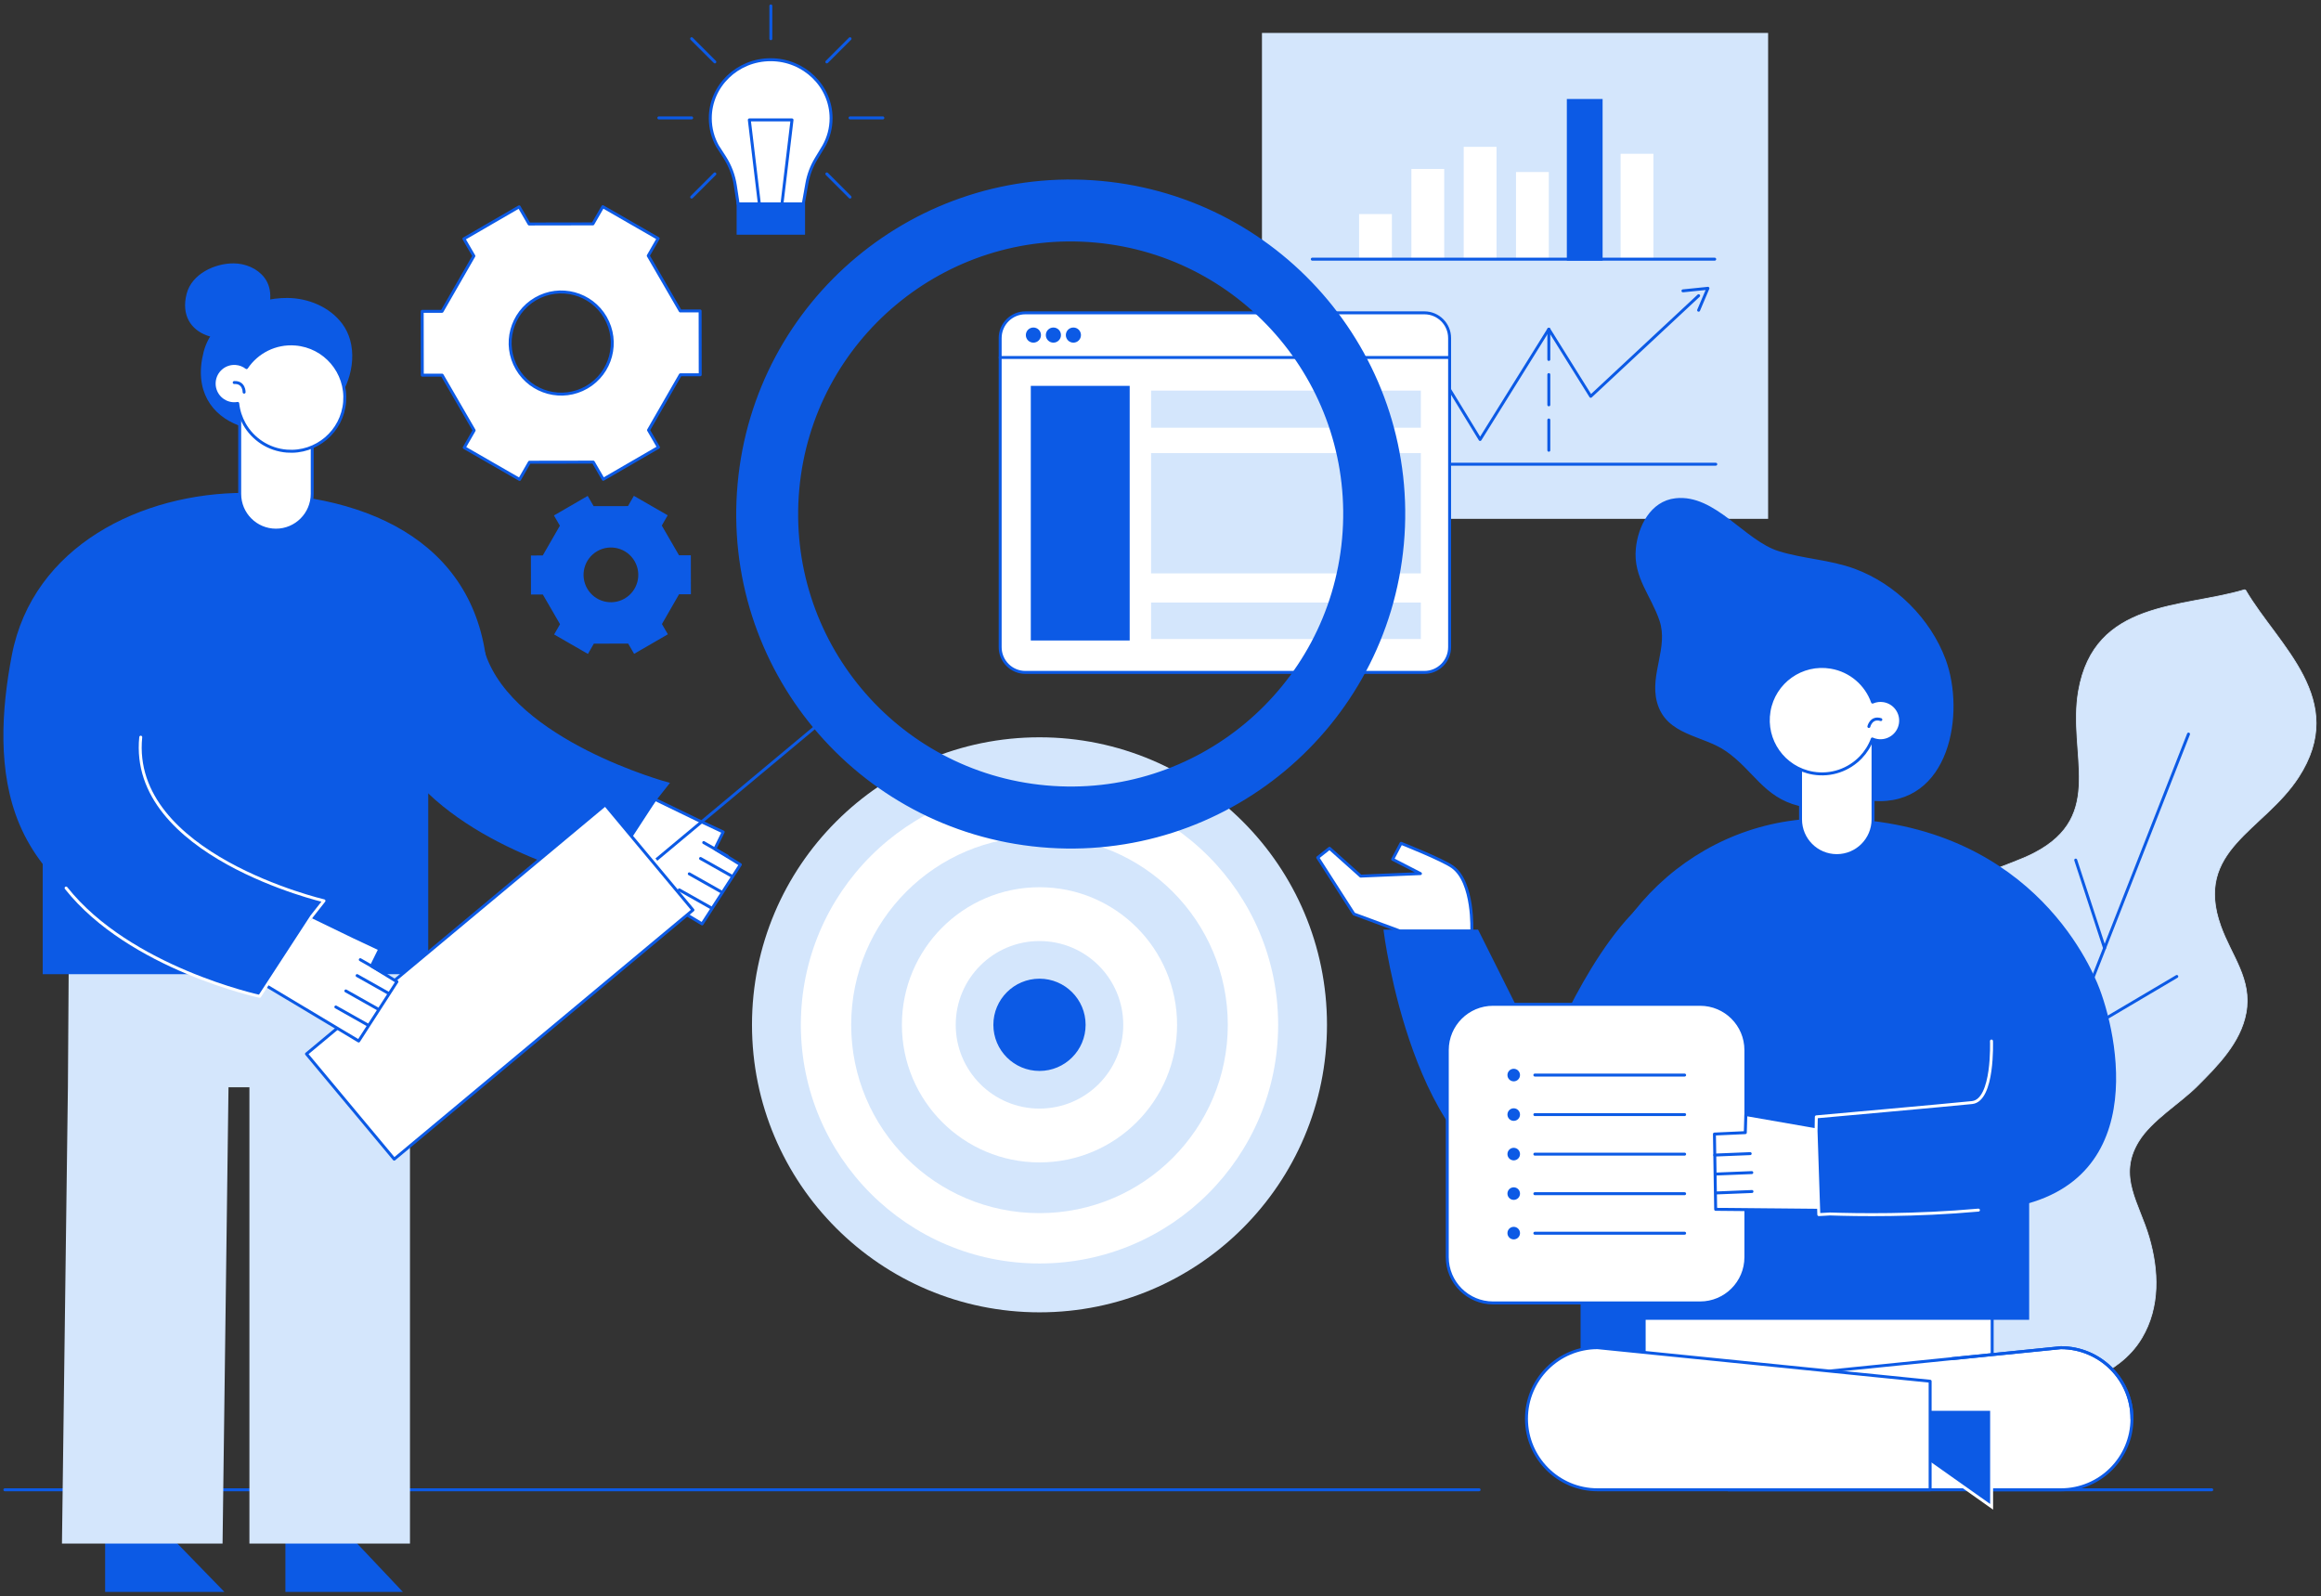 <svg width="477" height="328" viewBox="0 0 477 328" fill="none" xmlns="http://www.w3.org/2000/svg">
<rect x="0" y="0" width="477" height="328" fill="#333333" stroke="none"/>
<path d="M213.631 269.69C246.263 269.69 272.716 243.237 272.716 210.605C272.716 177.973 246.263 151.519 213.631 151.519C180.998 151.519 154.545 177.973 154.545 210.605C154.545 243.237 180.998 269.69 213.631 269.69Z" fill="#D4E6FC"/>
<path d="M213.632 259.651C240.719 259.651 262.678 237.692 262.678 210.605C262.678 183.517 240.719 161.559 213.632 161.559C186.545 161.559 164.586 183.517 164.586 210.605C164.586 237.692 186.545 259.651 213.632 259.651Z" fill="white"/>
<path d="M213.63 249.305C235.004 249.305 252.331 231.978 252.331 210.605C252.331 189.231 235.004 171.904 213.63 171.904C192.257 171.904 174.93 189.231 174.93 210.605C174.93 231.978 192.257 249.305 213.63 249.305Z" fill="#D4E6FC"/>
<path d="M213.63 238.881C229.247 238.881 241.907 226.221 241.907 210.605C241.907 194.988 229.247 182.328 213.63 182.328C198.013 182.328 185.354 194.988 185.354 210.605C185.354 226.221 198.013 238.881 213.63 238.881Z" fill="white"/>
<path d="M213.63 227.819C223.138 227.819 230.845 220.112 230.845 210.605C230.845 201.097 223.138 193.39 213.63 193.39C204.123 193.39 196.416 201.097 196.416 210.605C196.416 220.112 204.123 227.819 213.63 227.819Z" fill="#D4E6FC"/>
<path d="M213.63 219.78C218.698 219.78 222.806 215.672 222.806 210.605C222.806 205.537 218.698 201.429 213.63 201.429C208.563 201.429 204.455 205.537 204.455 210.605C204.455 215.672 208.563 219.78 213.63 219.78Z" fill="#0C5AE5" stroke="#0C5AE5" stroke-width="0.607" stroke-miterlimit="10"/>
<path d="M363.374 6.769H259.352V106.625H363.374V6.769Z" fill="#D4E6FC"/>
<path d="M286.055 43.992H279.312V53.26H286.055V43.992Z" fill="white"/>
<path d="M296.805 34.723H290.062V53.26H296.805V34.723Z" fill="white"/>
<path d="M307.555 30.177H300.812V53.259H307.555V30.177Z" fill="white"/>
<path d="M318.305 35.353H311.562V53.26H318.305V35.353Z" fill="white"/>
<path d="M329.055 20.646H322.312V53.26H329.055V20.646Z" fill="#0C5AE5" stroke="#0C5AE5" stroke-width="0.607" stroke-miterlimit="10"/>
<path d="M339.805 31.605H333.062V53.26H339.805V31.605Z" fill="white"/>
<path d="M269.695 53.26H352.398" stroke="#0C5AE5" stroke-width="0.607" stroke-miterlimit="10" stroke-linecap="round" stroke-linejoin="round"/>
<path d="M271.953 89.284L278.62 81.445L286.329 86.337L295.279 75.733L304.184 90.314L318.305 67.648L326.92 81.445L349.092 60.768" stroke="#0C5AE5" stroke-width="0.607" stroke-miterlimit="10" stroke-linecap="round" stroke-linejoin="round"/>
<path d="M269.379 95.4H352.617" stroke="#0C5AE5" stroke-width="0.607" stroke-miterlimit="10" stroke-linecap="round" stroke-linejoin="round"/>
<path d="M345.871 59.77L351.006 59.247L349.091 63.752" stroke="#0C5AE5" stroke-width="0.607" stroke-miterlimit="10" stroke-linecap="round" stroke-linejoin="round"/>
<path d="M295.279 75.733V95.4" stroke="#0C5AE5" stroke-width="0.607" stroke-miterlimit="10" stroke-linecap="round" stroke-linejoin="round" stroke-dasharray="6.22 3.11"/>
<path d="M318.307 67.649V95.401" stroke="#0C5AE5" stroke-width="0.607" stroke-miterlimit="10" stroke-linecap="round" stroke-linejoin="round" stroke-dasharray="6.22 3.11"/>
<path d="M292.728 138.181H210.737C207.872 138.181 205.549 135.858 205.549 132.993V69.476C205.549 66.611 207.872 64.288 210.737 64.288H292.728C295.593 64.288 297.916 66.611 297.916 69.476V132.994C297.915 135.859 295.593 138.181 292.728 138.181Z" fill="white" stroke="#0C5AE5" stroke-width="0.607" stroke-miterlimit="10" stroke-linecap="round" stroke-linejoin="round"/>
<path d="M205.549 73.463H297.915" stroke="#0C5AE5" stroke-width="0.607" stroke-miterlimit="10" stroke-linecap="round" stroke-linejoin="round"/>
<path d="M212.38 70.112C213.071 70.112 213.631 69.552 213.631 68.861C213.631 68.17 213.071 67.61 212.38 67.61C211.689 67.61 211.129 68.17 211.129 68.861C211.129 69.552 211.689 70.112 212.38 70.112Z" fill="#0C5AE5" stroke="#0C5AE5" stroke-width="0.607" stroke-miterlimit="10"/>
<path d="M216.489 70.112C217.18 70.112 217.74 69.552 217.74 68.861C217.74 68.17 217.18 67.61 216.489 67.61C215.798 67.61 215.238 68.17 215.238 68.861C215.238 69.552 215.798 70.112 216.489 70.112Z" fill="#0C5AE5" stroke="#0C5AE5" stroke-width="0.607" stroke-miterlimit="10"/>
<path d="M220.599 70.112C221.289 70.112 221.849 69.552 221.849 68.861C221.849 68.17 221.289 67.61 220.599 67.61C219.908 67.61 219.348 68.17 219.348 68.861C219.348 69.552 219.908 70.112 220.599 70.112Z" fill="#0C5AE5" stroke="#0C5AE5" stroke-width="0.607" stroke-miterlimit="10"/>
<path d="M231.864 79.6H212.148V131.32H231.864V79.6Z" fill="#0C5AE5" stroke="#0C5AE5" stroke-width="0.607" stroke-miterlimit="10"/>
<path d="M292.009 80.269H236.564V87.897H292.009V80.269Z" fill="#D4E6FC"/>
<path d="M292.009 93.115H236.564V117.833H292.009V93.115Z" fill="#D4E6FC"/>
<path d="M292.009 123.827H236.564V131.32H292.009V123.827Z" fill="#D4E6FC"/>
<path d="M461.51 121.295C468.247 132.773 482.757 143.791 472.365 159.754C465.195 170.765 450.789 174.675 456.399 190.315C458.622 196.516 462.872 201.196 461.593 208.176C460.482 214.243 455.73 219.036 451.544 223.217C447.944 226.811 442.177 230.202 439.505 234.597C435.141 241.773 439.6 247.162 441.673 254.295C443.645 261.083 443.956 268.593 440.189 274.937C435.207 283.327 425.471 284.18 419.051 290.318C419.051 290.318 389.556 309.591 377.471 274.005C374.615 265.595 370.378 257.893 372.43 248.353C373.981 241.142 379.318 235.846 385.379 232.21C391.749 228.389 398.683 227.47 400.362 219.241C401.391 214.2 399.469 207.793 399.273 202.709C399.046 196.798 398.821 190.051 402.131 184.847C405.94 178.859 412.239 178.317 418.086 175.282C432.833 167.629 424.929 154.966 427.16 142.017C430.394 123.246 448.526 125.034 461.271 121.198L461.51 121.295Z" fill="#D4E6FC" stroke="#D4E6FC" stroke-width="0.155" stroke-miterlimit="10"/>
<path d="M449.774 150.856L393.295 294.819" stroke="#0C5AE5" stroke-width="0.607" stroke-miterlimit="10" stroke-linecap="round" stroke-linejoin="round"/>
<path d="M447.366 200.668L425.059 213.85" stroke="#0C5AE5" stroke-width="0.607" stroke-miterlimit="10" stroke-linecap="round" stroke-linejoin="round"/>
<path d="M403.816 268L391.754 248.079" stroke="#0C5AE5" stroke-width="0.607" stroke-miterlimit="10" stroke-linecap="round" stroke-linejoin="round"/>
<path d="M432.516 194.842L426.59 176.752" stroke="#0C5AE5" stroke-width="0.607" stroke-miterlimit="10" stroke-linecap="round" stroke-linejoin="round"/>
<path d="M303.982 306.156H1" stroke="#0C5AE5" stroke-width="0.607" stroke-miterlimit="10" stroke-linecap="round" stroke-linejoin="round"/>
<path d="M454.551 306.156H405.451" stroke="#0C5AE5" stroke-width="0.607" stroke-miterlimit="10" stroke-linecap="round" stroke-linejoin="round"/>
<path d="M302.475 191.349C302.475 191.349 302.937 181.315 298.496 178.143C296.403 176.648 287.942 173.299 287.942 173.299L286.213 176.586L291.922 179.527L279.638 180.046L273.236 174.324L270.814 176.24L278.253 187.831L287.769 191.349H302.475Z" fill="white" stroke="#0C5AE5" stroke-width="0.607" stroke-miterlimit="10" stroke-linecap="round" stroke-linejoin="round"/>
<path d="M343.946 228C343.946 228 339.567 247.941 315.115 243.635C290.663 239.33 284.666 191.349 284.666 191.349H303.582L317.423 219.03C317.423 219.03 327.457 193.022 340.024 184.109C347.69 178.674 343.946 228 343.946 228Z" fill="#0C5AE5" stroke="#0C5AE5" stroke-width="0.607" stroke-miterlimit="10"/>
<path d="M384.922 164.291C400.506 165.435 403.599 146.463 399.571 135.616C396.494 127.334 389.384 120.253 381.103 117.188C376.046 115.317 370.569 115.149 365.442 113.549C358.386 111.347 352.328 101.794 344.356 102.697C339.415 103.255 336.919 108.316 336.491 112.774C335.932 118.592 339.615 122.27 341.354 127.493C343.216 133.085 339.333 138.61 340.823 144.201C342.612 150.911 350.056 150.75 354.923 154.148C360.593 158.105 362.642 163.556 369.712 165.312C372.856 166.093 376.993 166.833 380.22 166.038C382.152 165.563 382.863 163.969 384.922 164.291Z" fill="#0C5AE5" stroke="#0C5AE5" stroke-width="0.607" stroke-miterlimit="10"/>
<path d="M325.139 218.949C325.139 191.771 346.644 169.143 373.815 168.494C374.37 168.481 374.932 168.474 375.5 168.474C416.375 168.474 429.272 198.186 431.208 203.313C435.521 214.728 441.729 247.121 406.717 248.501C371.705 249.881 367.22 249.708 367.22 249.708L325.137 293.504V218.949H325.139Z" fill="#0C5AE5" stroke="#0C5AE5" stroke-width="0.607" stroke-miterlimit="10"/>
<path d="M337.902 283.563H409.42V263.959H337.902V283.563Z" fill="white" stroke="#0C5AE5" stroke-width="0.607" stroke-miterlimit="10" stroke-linecap="round" stroke-linejoin="round"/>
<path d="M355.191 306.156H423.547C431.612 306.156 438.149 299.618 438.149 291.553C438.149 283.488 431.612 276.952 423.547 276.952L355.191 283.85V306.156Z" fill="white" stroke="#0C5AE5" stroke-width="0.607" stroke-miterlimit="10" stroke-linecap="round" stroke-linejoin="round"/>
<path d="M409.306 309.654L396.205 300.388V289.63H409.306V309.654Z" fill="#0C5AE5" stroke="white" stroke-width="0.607" stroke-miterlimit="10"/>
<path d="M396.671 306.156H328.315C320.25 306.156 313.713 299.618 313.713 291.553C313.713 283.488 320.25 276.952 328.315 276.952L396.671 283.85V306.156Z" fill="white" stroke="#0C5AE5" stroke-width="0.607" stroke-miterlimit="10" stroke-linecap="round" stroke-linejoin="round"/>
<path d="M416.721 230.565H335.143V270.923H416.721V230.565Z" fill="#0C5AE5" stroke="#0C5AE5" stroke-width="0.607" stroke-miterlimit="10"/>
<path d="M377.488 175.833C373.374 175.833 370.037 172.497 370.037 168.382V144.167H384.939V168.382C384.94 172.497 381.604 175.833 377.488 175.833Z" fill="white" stroke="#0C5AE5" stroke-width="0.607" stroke-miterlimit="10" stroke-linecap="round" stroke-linejoin="round"/>
<path d="M390.552 148.777C390.169 151.029 388.03 152.546 385.778 152.164C385.429 152.105 385.094 152.003 384.787 151.862C384.256 153.294 383.442 154.568 382.424 155.631C379.977 158.185 376.348 159.519 372.598 158.882C366.586 157.859 362.544 152.161 363.566 146.149C364.589 140.136 370.286 136.095 376.299 137.118C380.374 137.811 383.547 140.651 384.838 144.286C385.546 143.976 386.349 143.865 387.164 144.004C389.417 144.386 390.935 146.525 390.552 148.777Z" fill="white" stroke="#0C5AE5" stroke-width="0.607" stroke-miterlimit="10" stroke-linecap="round" stroke-linejoin="round"/>
<path d="M384.08 149.297C384.08 149.297 384.56 147.258 386.54 147.881" stroke="#0C5AE5" stroke-width="0.607" stroke-miterlimit="10" stroke-linecap="round" stroke-linejoin="round"/>
<path d="M338.936 210.604V222.241" stroke="#0C5AE5" stroke-width="0.607" stroke-miterlimit="10"/>
<path d="M306.844 267.759H349.399C354.593 267.759 358.806 263.548 358.806 258.352V215.798C358.806 210.602 354.595 206.391 349.399 206.391H306.844C301.649 206.391 297.438 210.602 297.438 215.798V258.352C297.438 263.547 301.649 267.759 306.844 267.759Z" fill="white" stroke="#0C5AE5" stroke-width="0.607" stroke-miterlimit="10" stroke-linecap="round" stroke-linejoin="round"/>
<path d="M374.191 231.734L358.8 229.05L358.688 232.761L352.342 233.053L352.595 248.522L375.862 248.742L374.191 231.734Z" fill="white" stroke="#0C5AE5" stroke-width="0.607" stroke-miterlimit="10" stroke-linecap="round" stroke-linejoin="round"/>
<path d="M352.418 237.369L359.692 237.075" stroke="#0C5AE5" stroke-width="0.607" stroke-miterlimit="10" stroke-linecap="round" stroke-linejoin="round"/>
<path d="M352.746 241.267L360.02 240.974" stroke="#0C5AE5" stroke-width="0.607" stroke-miterlimit="10" stroke-linecap="round" stroke-linejoin="round"/>
<path d="M352.785 245.153L360.059 244.859" stroke="#0C5AE5" stroke-width="0.607" stroke-miterlimit="10" stroke-linecap="round" stroke-linejoin="round"/>
<path d="M409.281 213.936C409.281 213.936 409.75 226.111 405.29 226.581C400.83 227.05 373.283 229.517 373.283 229.517L373.225 232.416L373.793 249.608L376.083 249.477C381.6 249.667 393.579 249.859 406.6 248.682" fill="#0C5AE5"/>
<path d="M409.281 213.936C409.281 213.936 409.75 226.111 405.29 226.581C400.83 227.05 373.283 229.517 373.283 229.517L373.225 232.416L373.793 249.608L376.083 249.477C381.6 249.667 393.579 249.859 406.6 248.682" stroke="white" stroke-width="0.607" stroke-miterlimit="10" stroke-linecap="round" stroke-linejoin="round"/>
<path d="M438.149 291.554C438.149 283.489 431.612 276.953 423.547 276.953L401.176 279.211" stroke="#0C5AE5" stroke-width="0.607" stroke-miterlimit="10" stroke-linecap="round" stroke-linejoin="round"/>
<path d="M315.434 220.93H346.214" stroke="#0C5AE5" stroke-width="0.607" stroke-miterlimit="10" stroke-linecap="round" stroke-linejoin="round"/>
<path d="M315.434 229.055H346.214" stroke="#0C5AE5" stroke-width="0.607" stroke-miterlimit="10" stroke-linecap="round" stroke-linejoin="round"/>
<path d="M315.434 237.182H346.214" stroke="#0C5AE5" stroke-width="0.607" stroke-miterlimit="10" stroke-linecap="round" stroke-linejoin="round"/>
<path d="M315.434 245.308H346.214" stroke="#0C5AE5" stroke-width="0.607" stroke-miterlimit="10" stroke-linecap="round" stroke-linejoin="round"/>
<path d="M315.434 253.433H346.214" stroke="#0C5AE5" stroke-width="0.607" stroke-miterlimit="10" stroke-linecap="round" stroke-linejoin="round"/>
<path d="M311.093 221.918C311.639 221.918 312.081 221.475 312.081 220.93C312.081 220.384 311.639 219.942 311.093 219.942C310.548 219.942 310.105 220.384 310.105 220.93C310.105 221.475 310.548 221.918 311.093 221.918Z" fill="#0C5AE5" stroke="#0C5AE5" stroke-width="0.607" stroke-miterlimit="10"/>
<path d="M311.093 230.038C311.639 230.038 312.081 229.595 312.081 229.05C312.081 228.504 311.639 228.062 311.093 228.062C310.548 228.062 310.105 228.504 310.105 229.05C310.105 229.595 310.548 230.038 311.093 230.038Z" fill="#0C5AE5" stroke="#0C5AE5" stroke-width="0.607" stroke-miterlimit="10"/>
<path d="M311.093 238.157C311.639 238.157 312.081 237.715 312.081 237.17C312.081 236.624 311.639 236.182 311.093 236.182C310.548 236.182 310.105 236.624 310.105 237.17C310.105 237.715 310.548 238.157 311.093 238.157Z" fill="#0C5AE5" stroke="#0C5AE5" stroke-width="0.607" stroke-miterlimit="10"/>
<path d="M311.093 246.278C311.639 246.278 312.081 245.835 312.081 245.29C312.081 244.744 311.639 244.302 311.093 244.302C310.548 244.302 310.105 244.744 310.105 245.29C310.105 245.835 310.548 246.278 311.093 246.278Z" fill="#0C5AE5" stroke="#0C5AE5" stroke-width="0.607" stroke-miterlimit="10"/>
<path d="M311.093 254.398C311.639 254.398 312.081 253.955 312.081 253.41C312.081 252.864 311.639 252.422 311.093 252.422C310.548 252.422 310.105 252.864 310.105 253.41C310.105 253.955 310.548 254.398 311.093 254.398Z" fill="#0C5AE5" stroke="#0C5AE5" stroke-width="0.607" stroke-miterlimit="10"/>
<path d="M134.625 164.277L143.385 168.519L148.626 170.98L146.914 174.463L152.156 177.68L144.295 189.867L124.328 177.918L134.625 164.277Z" fill="white" stroke="#0C5AE5" stroke-width="0.607" stroke-miterlimit="10" stroke-linecap="round" stroke-linejoin="round"/>
<path d="M150.478 180.088L143.973 176.423" stroke="#0C5AE5" stroke-width="0.607" stroke-miterlimit="10" stroke-linecap="round" stroke-linejoin="round"/>
<path d="M148.163 183.243L141.658 179.577" stroke="#0C5AE5" stroke-width="0.607" stroke-miterlimit="10" stroke-linecap="round" stroke-linejoin="round"/>
<path d="M146.106 186.539L139.6 182.873" stroke="#0C5AE5" stroke-width="0.607" stroke-miterlimit="10" stroke-linecap="round" stroke-linejoin="round"/>
<path d="M149.44 175.908L144.623 173.151" stroke="#0C5AE5" stroke-width="0.607" stroke-miterlimit="10" stroke-linecap="round" stroke-linejoin="round"/>
<path d="M99.465 134.456C105.498 152.501 137.166 161.055 137.166 161.055L134.628 164.277L123.942 180.684C123.942 180.684 97.244 174.933 84.168 158.432L99.465 134.456Z" fill="#0C5AE5" stroke="#0C5AE5" stroke-width="0.607" stroke-miterlimit="10"/>
<path d="M45.402 326.845L32.666 313.743H21.908V326.845H45.402Z" fill="#0C5AE5" stroke="#0C5AE5" stroke-width="0.607" stroke-miterlimit="10"/>
<path d="M82.095 326.845L69.715 313.743H58.957V326.845H82.095Z" fill="#0C5AE5" stroke="#0C5AE5" stroke-width="0.607" stroke-miterlimit="10"/>
<path d="M84.256 199.657V317.213H51.259V223.437H46.96L45.739 317.213H12.734L13.956 223.437L14.114 199.657H84.256Z" fill="#D4E6FC"/>
<path d="M9.086 199.899H87.704V151.49L9.086 163.679V199.899Z" fill="#0C5AE5" stroke="#0C5AE5" stroke-width="0.607" stroke-miterlimit="10"/>
<path d="M151.891 99.452C148.48 137.095 176.222 170.385 213.865 173.795C251.507 177.206 284.8 149.445 288.211 111.802C291.621 74.16 263.859 40.887 226.215 37.477C188.572 34.067 155.302 61.81 151.891 99.452ZM163.96 100.545C166.766 69.586 194.162 46.741 225.122 49.546C256.1 52.352 278.926 79.748 276.121 110.708C273.315 141.686 245.938 164.514 214.96 161.707C184 158.902 161.153 131.524 163.96 100.545Z" fill="#0C5AE5" stroke="#0C5AE5" stroke-width="0.607" stroke-miterlimit="10"/>
<path d="M134.898 176.65L167.481 149.461" stroke="#0C5AE5" stroke-width="0.607" stroke-miterlimit="10"/>
<path d="M62.986 216.586L81.016 238.208L142.411 187.013L124.381 165.391L62.986 216.586Z" fill="white" stroke="#0C5AE5" stroke-width="0.607" stroke-miterlimit="10" stroke-linecap="round" stroke-linejoin="round"/>
<path d="M99.978 141.559C99.978 114.38 79.163 102.258 51.992 101.61C51.437 101.596 50.875 101.59 50.308 101.59C29.189 101.59 7.015 112.422 2.733 134.687C0.588 145.84 -0.243 158.607 4.292 169.317C9.257 181.045 19.991 188.698 31.398 193.53C43.162 198.512 37.41 193.098 43.693 189.866C54.64 184.233 58.586 182.823 58.586 182.823L99.978 141.559Z" fill="#0C5AE5" stroke="#0C5AE5" stroke-width="0.607" stroke-miterlimit="10"/>
<path d="M71.675 69.99C73.084 75.092 70.803 81.417 66.697 84.529C56.684 92.116 38.127 87.974 42.144 72.388C43.966 65.321 52.269 61.491 59.042 61.535C63.248 61.562 67.549 63.326 70.074 66.691C70.823 67.688 71.349 68.806 71.675 69.99Z" fill="#0C5AE5" stroke="#0C5AE5" stroke-width="0.607" stroke-miterlimit="10"/>
<path d="M56.712 108.949C60.826 108.949 64.163 105.613 64.163 101.497V77.282H49.262V101.497C49.262 105.613 52.597 108.949 56.712 108.949Z" fill="white" stroke="#0C5AE5" stroke-width="0.607" stroke-miterlimit="10" stroke-linecap="round" stroke-linejoin="round"/>
<path d="M44.027 78.496C43.844 80.774 45.544 82.77 47.822 82.953C48.174 82.981 48.525 82.966 48.856 82.904C49.02 84.422 49.495 85.858 50.22 87.139C51.963 90.216 55.154 92.401 58.944 92.705C65.023 93.193 70.343 88.664 70.829 82.585C71.317 76.506 66.788 71.186 60.709 70.7C56.589 70.369 52.815 72.342 50.669 75.547C50.06 75.072 49.309 74.768 48.483 74.702C46.206 74.518 44.21 76.218 44.027 78.496Z" fill="white" stroke="#0C5AE5" stroke-width="0.607" stroke-miterlimit="10" stroke-linecap="round" stroke-linejoin="round"/>
<path d="M50.169 80.591C50.169 80.591 50.205 78.496 48.133 78.613" stroke="#0C5AE5" stroke-width="0.607" stroke-miterlimit="10" stroke-linecap="round" stroke-linejoin="round"/>
<path d="M55.017 59.115C55.798 61.943 54.534 65.448 52.258 67.172C46.709 71.376 36.426 69.08 38.652 60.443C39.662 56.527 44.264 54.405 48.017 54.428C50.347 54.443 52.731 55.421 54.13 57.286C54.544 57.839 54.836 58.459 55.017 59.115Z" fill="#0C5AE5" stroke="#0C5AE5" stroke-width="0.607" stroke-miterlimit="10"/>
<path d="M64.045 188.344L72.805 192.586L78.046 195.046L76.334 198.529L81.576 201.745L73.714 213.932L53.748 201.983L64.045 188.344Z" fill="white" stroke="#0C5AE5" stroke-width="0.607" stroke-miterlimit="10" stroke-linecap="round" stroke-linejoin="round"/>
<path d="M79.898 204.155L73.393 200.489" stroke="#0C5AE5" stroke-width="0.607" stroke-miterlimit="10" stroke-linecap="round" stroke-linejoin="round"/>
<path d="M77.583 207.309L71.078 203.643" stroke="#0C5AE5" stroke-width="0.607" stroke-miterlimit="10" stroke-linecap="round" stroke-linejoin="round"/>
<path d="M75.525 210.605L69.019 206.938" stroke="#0C5AE5" stroke-width="0.607" stroke-miterlimit="10" stroke-linecap="round" stroke-linejoin="round"/>
<path d="M78.859 199.974L74.043 197.218" stroke="#0C5AE5" stroke-width="0.607" stroke-miterlimit="10" stroke-linecap="round" stroke-linejoin="round"/>
<path d="M28.925 151.49C26.469 175.748 66.582 185.122 66.582 185.122L64.044 188.344L53.358 204.75C53.358 204.75 26.66 198.999 13.584 182.499" fill="#0C5AE5"/>
<path d="M28.925 151.49C26.469 175.748 66.582 185.122 66.582 185.122L64.044 188.344L53.358 204.75C53.358 204.75 26.66 198.999 13.584 182.499" stroke="white" stroke-width="0.607" stroke-miterlimit="10" stroke-linecap="round" stroke-linejoin="round"/>
<path d="M158.407 12.27H158.384C151.53 12.271 145.975 17.654 145.975 24.294C145.975 26.362 146.502 28.313 147.45 30.013L148.909 32.281C150.052 34.059 150.805 36.045 151.12 38.118L151.695 41.902H158.387H165.082L165.826 37.707C166.146 35.901 166.799 34.166 167.755 32.585L169.313 30.008C170.259 28.314 170.799 26.374 170.802 24.313C170.81 17.697 165.237 12.281 158.407 12.27Z" fill="white" stroke="#0C5AE5" stroke-width="0.607" stroke-miterlimit="10" stroke-linecap="round" stroke-linejoin="round"/>
<path d="M162.771 24.642H153.996L156.261 43.568H160.507L162.771 24.642Z" stroke="#0C5AE5" stroke-width="0.607" stroke-miterlimit="10" stroke-linecap="round" stroke-linejoin="round"/>
<path d="M158.384 41.903H151.693V47.93H158.384H165.147V41.903H158.384Z" fill="#0C5AE5" stroke="#0C5AE5" stroke-width="0.607" stroke-miterlimit="10"/>
<path d="M158.422 7.954V1.212" stroke="#0C5AE5" stroke-width="0.607" stroke-miterlimit="10" stroke-linecap="round" stroke-linejoin="round"/>
<path d="M142.146 24.23H135.402" stroke="#0C5AE5" stroke-width="0.607" stroke-miterlimit="10" stroke-linecap="round" stroke-linejoin="round"/>
<path d="M181.441 24.23H174.697" stroke="#0C5AE5" stroke-width="0.607" stroke-miterlimit="10" stroke-linecap="round" stroke-linejoin="round"/>
<path d="M146.912 35.739L142.146 40.506" stroke="#0C5AE5" stroke-width="0.607" stroke-miterlimit="10" stroke-linecap="round" stroke-linejoin="round"/>
<path d="M174.696 7.954L169.93 12.72" stroke="#0C5AE5" stroke-width="0.607" stroke-miterlimit="10" stroke-linecap="round" stroke-linejoin="round"/>
<path d="M146.912 12.72L142.146 7.954" stroke="#0C5AE5" stroke-width="0.607" stroke-miterlimit="10" stroke-linecap="round" stroke-linejoin="round"/>
<path d="M174.696 40.506L169.93 35.739" stroke="#0C5AE5" stroke-width="0.607" stroke-miterlimit="10" stroke-linecap="round" stroke-linejoin="round"/>
<path d="M97.388 52.606L90.846 63.979L86.766 63.983L86.787 77.1L90.868 77.096L97.442 88.446L95.408 91.982L106.781 98.524L108.815 94.988L121.932 94.967L123.978 98.497L135.328 91.922L133.281 88.392L139.823 77.02L143.904 77.016L143.883 63.897L139.803 63.901L133.226 52.554L135.262 49.016L123.891 42.474L121.856 46.009L108.74 46.031L106.692 42.501L95.34 49.079L97.388 52.606ZM110.074 61.414C115.088 58.509 121.51 60.22 124.417 65.234C127.322 70.249 125.614 76.674 120.599 79.58C115.584 82.485 109.161 80.774 106.256 75.76C103.351 70.744 105.059 64.324 110.074 61.414Z" fill="white" stroke="#0C5AE5" stroke-width="0.607" stroke-miterlimit="10" stroke-linecap="round" stroke-linejoin="round"/>
<path d="M115.414 108.034L111.719 114.457L109.414 114.46L109.426 121.869L111.731 121.866L115.445 128.276L114.296 130.273L120.719 133.969L121.868 131.971L129.276 131.959L130.433 133.953L136.843 130.24L135.687 128.246L139.382 121.823L141.687 121.821L141.676 114.41L139.371 114.413L135.657 108.004L136.806 106.005L130.383 102.31L129.235 104.307L121.826 104.32L120.67 102.326L114.258 106.041L115.414 108.034ZM122.58 113.009C125.414 111.368 129.04 112.335 130.681 115.167C132.322 117.999 131.358 121.628 128.524 123.269C125.691 124.91 122.064 123.944 120.424 121.111C118.783 118.278 119.747 114.652 122.58 113.009Z" fill="#0C5AE5" stroke="#0C5AE5" stroke-width="0.607" stroke-miterlimit="10"/>
</svg>
